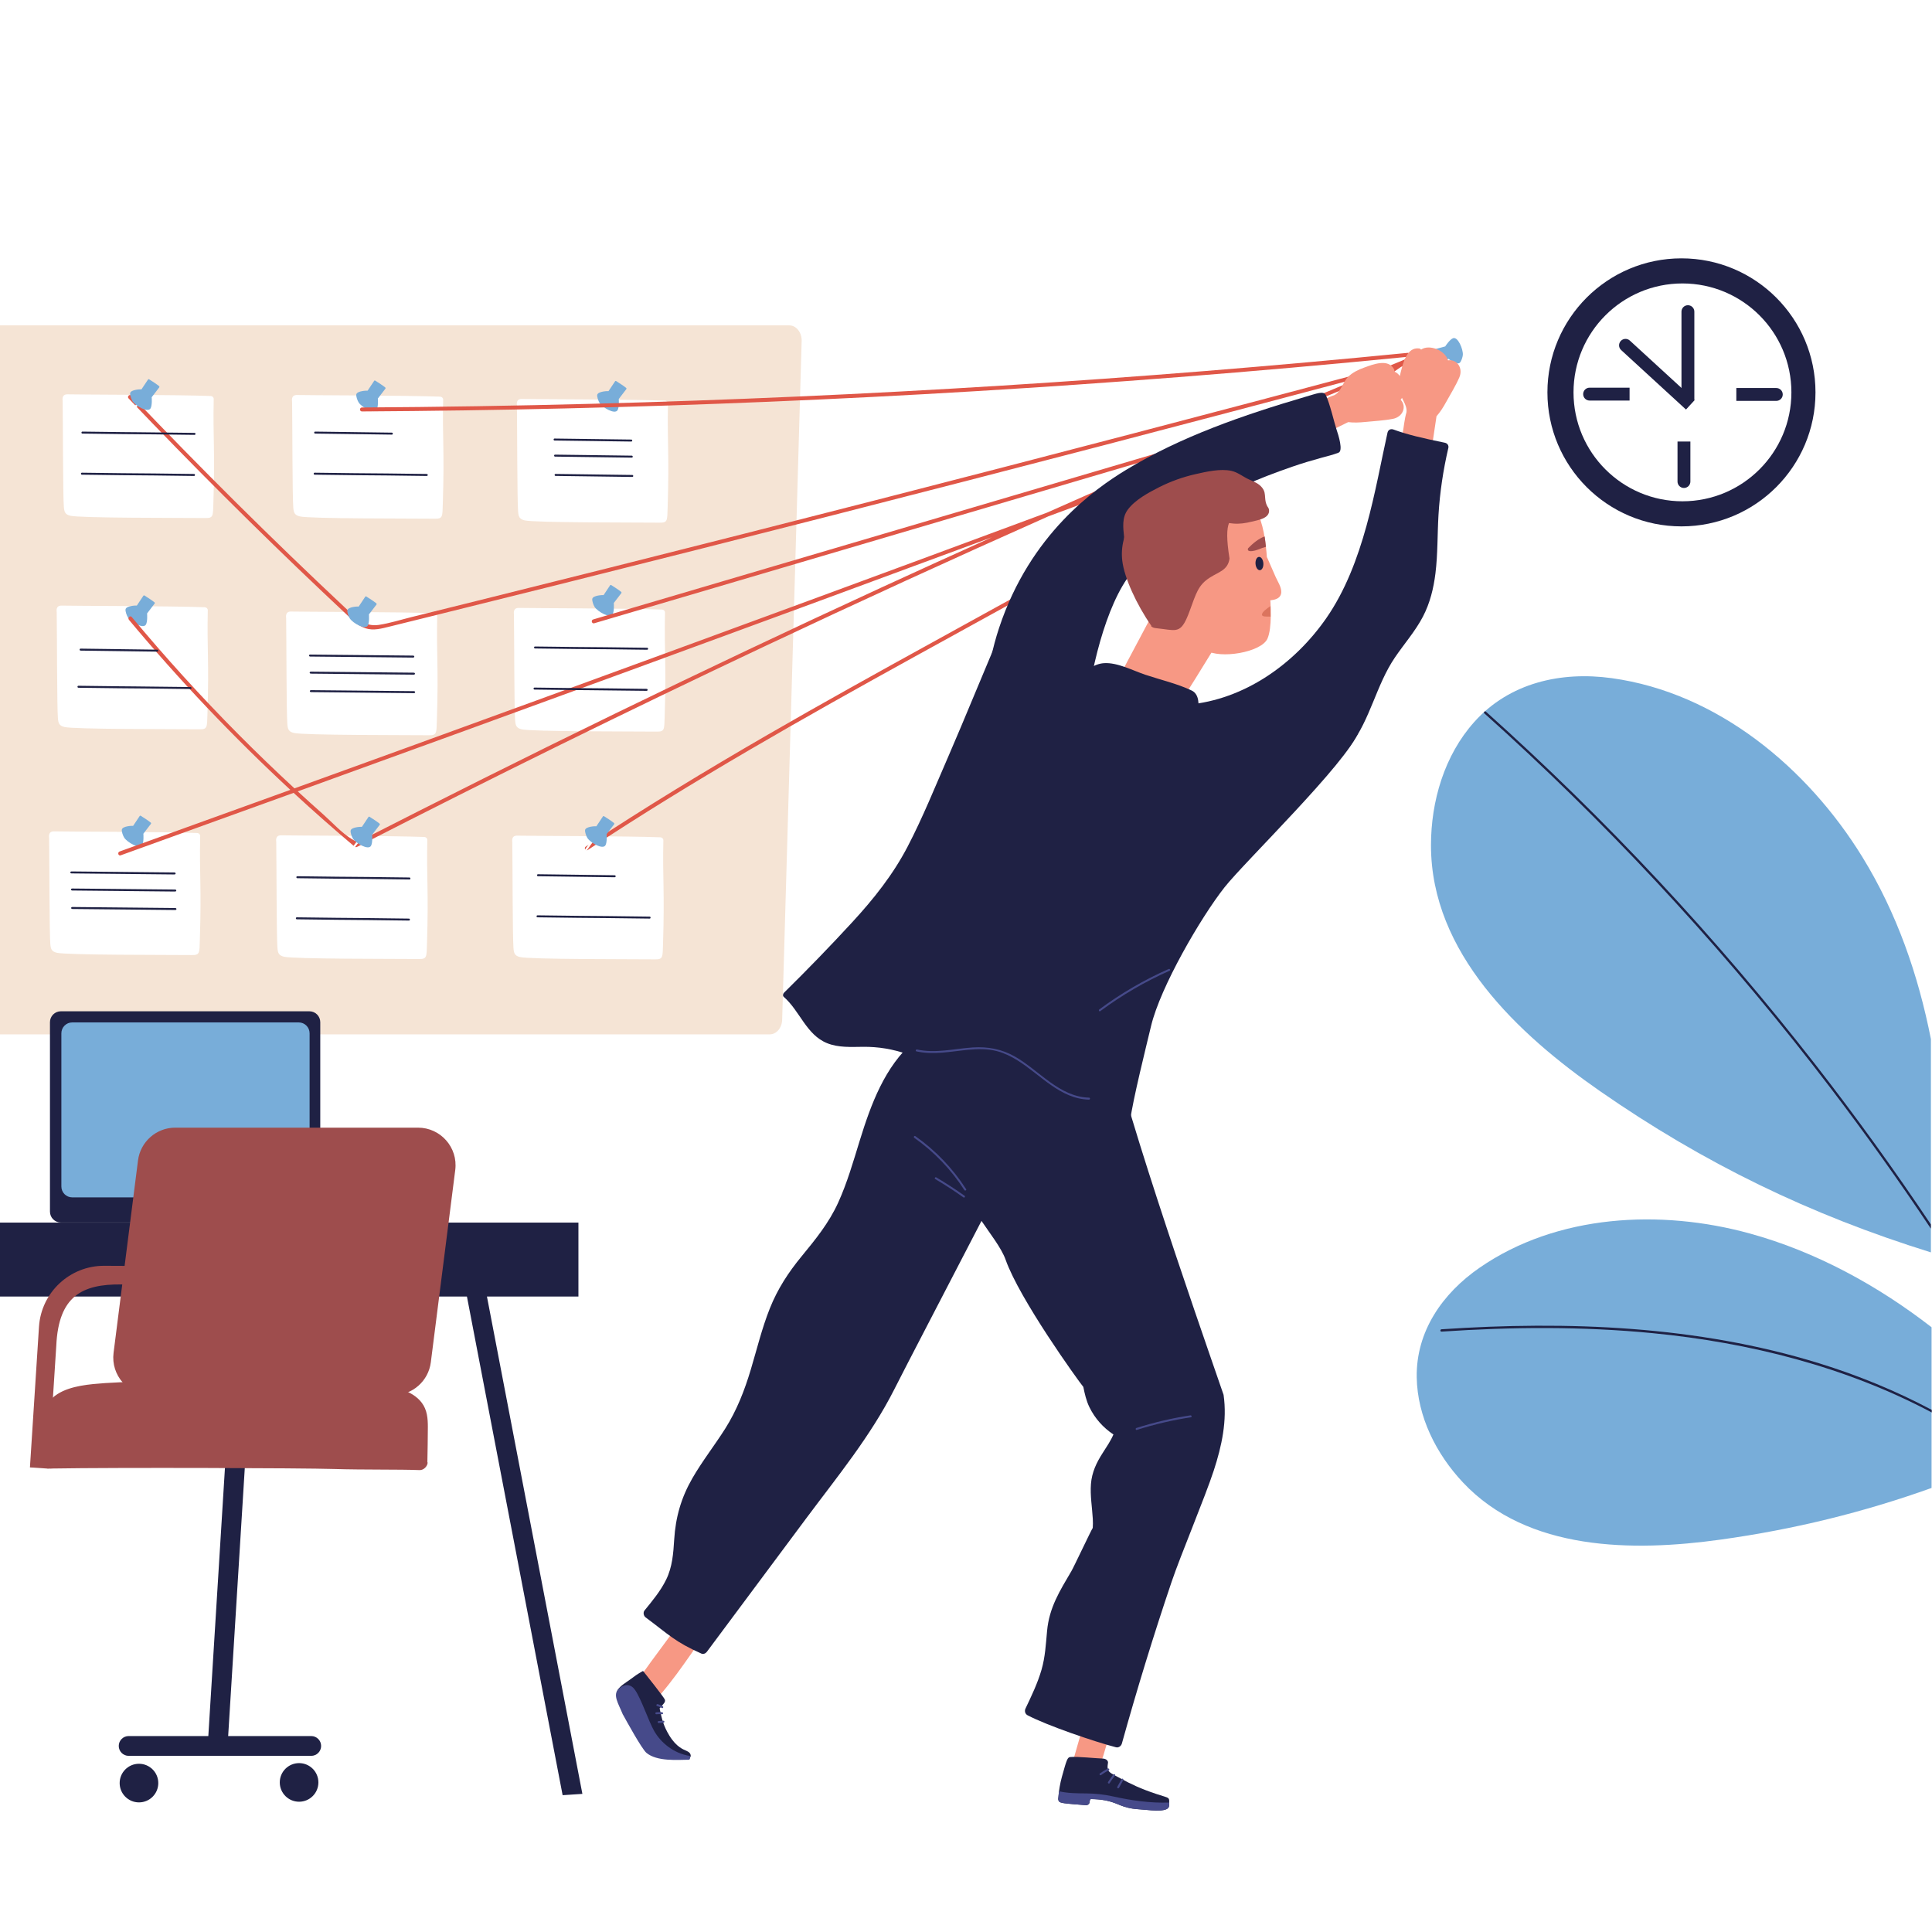 <svg xmlns="http://www.w3.org/2000/svg" xmlns:xlink="http://www.w3.org/1999/xlink" width="1080" zoomAndPan="magnify" viewBox="0 0 810 810" height="1080" preserveAspectRatio="xMidYMid meet" version="1.0"><defs><clipPath id="afb56645e6"><path d="M 648 108.207 L 762 108.207 L 762 221 L 648 221 Z M 648 108.207 " clip-rule="nonzero"/></clipPath><clipPath id="ec51473f67"><path d="M 443.426 736.512 L 490.293 736.512 L 490.293 759.086 L 443.426 759.086 Z M 443.426 736.512 " clip-rule="nonzero"/></clipPath><clipPath id="a1dd419c10"><path d="M 443.426 750.652 L 490.293 750.652 L 490.293 759.086 L 443.426 759.086 Z M 443.426 750.652 " clip-rule="nonzero"/></clipPath><clipPath id="47197732d5"><path d="M 599 283 L 809.891 283 L 809.891 526 L 599 526 Z M 599 283 " clip-rule="nonzero"/></clipPath><clipPath id="0e33348fae"><path d="M 593 511 L 809.891 511 L 809.891 649 L 593 649 Z M 593 511 " clip-rule="nonzero"/></clipPath><clipPath id="eb5e09fee6"><path d="M 603 555 L 809.891 555 L 809.891 593 L 603 593 Z M 603 555 " clip-rule="nonzero"/></clipPath><clipPath id="1350d95961"><path d="M 622 298 L 809.891 298 L 809.891 516 L 622 516 Z M 622 298 " clip-rule="nonzero"/></clipPath></defs><rect x="-81" width="972" fill="#ffffff" y="-81" height="972" fill-opacity="1"/><rect x="-81" width="972" fill="#ffffff" y="-81" height="972" fill-opacity="1"/><path fill="#1f2144" d="M 235.883 752.641 L 244.168 752.094 L 200.332 523.656 L 192.047 524.207 L 235.883 752.641 " fill-opacity="1" fill-rule="nonzero"/><path fill="#1f2144" d="M 242.508 543.578 L -16.742 543.578 L -16.742 512.578 L 242.508 512.578 L 242.508 543.578 " fill-opacity="1" fill-rule="nonzero"/><g clip-path="url(#afb56645e6)"><path fill="#1f2144" d="M 761.152 164.504 C 761.152 195.531 735.992 220.688 704.961 220.688 C 673.926 220.688 648.762 195.531 648.762 164.504 C 648.762 133.473 673.926 108.312 704.961 108.312 C 735.992 108.312 761.152 133.473 761.152 164.504 " fill-opacity="1" fill-rule="nonzero"/></g><path fill="#ffffff" d="M 751.051 164.504 C 751.051 189.723 730.602 210.168 705.371 210.168 C 680.148 210.168 659.703 189.723 659.703 164.504 C 659.703 139.281 680.148 118.836 705.371 118.836 C 730.602 118.836 751.051 139.281 751.051 164.504 " fill-opacity="1" fill-rule="nonzero"/><path fill="#ffffff" d="M 610.34 147.461 C 612.945 146.906 615.496 146.168 617.988 145.23 C 618.488 145.043 618.172 144.273 617.672 144.461 C 615.246 145.371 612.77 146.098 610.23 146.637 C 609.711 146.746 609.812 147.566 610.34 147.461 " fill-opacity="1" fill-rule="nonzero"/><path fill="#78add9" d="M 600.621 147.031 C 600.879 148.145 601.641 150.391 602.227 151.902 C 602.359 152.242 602.75 152.027 603.246 151.855 C 604.191 151.516 606.367 150.789 607.316 150.461 C 607.547 150.719 610.859 153.078 612.004 152.113 C 612.648 151.562 613.246 149.664 613.305 148.773 C 613.457 146.441 611.254 141.027 609.18 141.797 C 607.84 142.301 605.938 145.16 605.922 145.234 C 604.238 145.664 602.555 146.117 600.879 146.59 C 600.715 146.637 600.586 146.867 600.621 147.031 " fill-opacity="1" fill-rule="nonzero"/><path fill="#f5e4d5" d="M 322.711 433.664 L -19.637 433.664 C -22.52 433.664 -24.859 430.816 -24.859 427.301 L -16.688 142.777 C -16.688 139.258 -14.348 136.41 -11.465 136.41 L 330.887 136.41 C 333.77 136.41 336.105 139.258 336.105 142.777 L 327.934 427.301 C 327.934 430.816 325.598 433.664 322.711 433.664 " fill-opacity="1" fill-rule="nonzero"/><path fill="#ffffff" d="M 89.602 167.27 C 89.617 166.578 89.02 166.051 88.359 166.027 C 74 165.477 31.742 165.461 28.426 165.332 C 25.695 165.227 26.266 167.73 26.27 168.18 C 26.406 178.176 26.383 207.613 26.766 212.457 C 26.938 214.609 27.266 215.688 29.477 216.227 C 33.668 217.246 75.809 217.086 86.18 217.195 C 89.465 217.227 89.293 216.324 89.465 210.793 C 90.188 187.742 89.25 184.012 89.602 167.27 " fill-opacity="1" fill-rule="nonzero"/><path fill="#ffffff" d="M 87.113 255.84 C 87.129 255.145 86.527 254.617 85.867 254.59 C 71.512 254.043 29.25 254.027 25.938 253.902 C 23.207 253.797 23.773 256.297 23.781 256.746 C 23.918 266.742 23.891 296.176 24.273 301.023 C 24.445 303.18 24.773 304.254 26.984 304.797 C 31.176 305.812 73.316 305.648 83.688 305.758 C 86.973 305.797 86.801 304.895 86.973 299.359 C 87.695 276.305 86.758 272.582 87.113 255.84 " fill-opacity="1" fill-rule="nonzero"/><path fill="#ffffff" d="M 185.797 167.543 C 185.812 166.855 185.215 166.324 184.551 166.301 C 170.195 165.754 127.934 165.734 124.621 165.609 C 121.891 165.504 122.457 168.004 122.465 168.453 C 122.602 178.453 122.574 207.887 122.957 212.73 C 123.129 214.887 123.461 215.961 125.668 216.5 C 129.859 217.523 172 217.359 182.371 217.469 C 185.656 217.508 185.484 216.605 185.656 211.07 C 186.379 188.016 185.441 184.289 185.797 167.543 " fill-opacity="1" fill-rule="nonzero"/><path fill="#ffffff" d="M 183.305 258.328 C 183.32 257.637 182.723 257.109 182.059 257.082 C 167.703 256.535 125.441 256.52 122.129 256.395 C 119.398 256.289 119.965 258.789 119.973 259.238 C 120.109 269.234 120.082 298.672 120.469 303.512 C 120.641 305.668 120.969 306.746 123.18 307.285 C 127.371 308.305 169.508 308.145 179.879 308.254 C 183.168 308.285 182.992 307.387 183.168 301.848 C 183.887 278.797 182.953 275.07 183.305 258.328 " fill-opacity="1" fill-rule="nonzero"/><path fill="#ffffff" d="M 280.051 169.203 C 280.066 168.516 279.469 167.984 278.809 167.961 C 264.449 167.414 222.188 167.395 218.875 167.27 C 216.145 167.168 216.715 169.664 216.719 170.113 C 216.855 180.113 216.832 209.551 217.215 214.391 C 217.383 216.547 217.715 217.621 219.926 218.164 C 224.117 219.188 266.254 219.02 276.629 219.129 C 279.914 219.168 279.742 218.266 279.914 212.73 C 280.633 189.676 279.699 185.953 280.051 169.203 " fill-opacity="1" fill-rule="nonzero"/><path fill="#ffffff" d="M 278.805 256.805 C 278.82 256.113 278.223 255.586 277.559 255.562 C 263.203 255.012 220.945 254.996 217.633 254.871 C 214.902 254.766 215.469 257.266 215.473 257.715 C 215.609 267.711 215.582 297.148 215.969 301.992 C 216.141 304.145 216.469 305.223 218.68 305.758 C 222.871 306.781 265.008 306.621 275.379 306.73 C 278.668 306.766 278.496 305.863 278.668 300.332 C 279.387 277.273 278.453 273.551 278.805 256.805 " fill-opacity="1" fill-rule="nonzero"/><path fill="#ffffff" d="M 83.93 350.488 C 83.945 349.797 83.344 349.27 82.684 349.246 C 68.328 348.695 26.066 348.68 22.754 348.555 C 20.023 348.449 20.59 350.949 20.598 351.398 C 20.734 361.395 20.707 390.832 21.09 395.676 C 21.262 397.828 21.59 398.906 23.801 399.445 C 27.992 400.465 70.133 400.305 80.504 400.414 C 83.789 400.449 83.617 399.547 83.789 394.012 C 84.512 370.957 83.574 367.234 83.93 350.488 " fill-opacity="1" fill-rule="nonzero"/><path fill="#ffffff" d="M 179.152 352.148 C 179.168 351.457 178.57 350.93 177.906 350.906 C 163.551 350.355 121.289 350.34 117.977 350.215 C 115.246 350.109 115.812 352.609 115.82 353.059 C 115.957 363.055 115.93 392.492 116.316 397.336 C 116.488 399.488 116.816 400.566 119.027 401.105 C 123.219 402.125 165.355 401.965 175.727 402.074 C 179.016 402.109 178.84 401.207 179.016 395.672 C 179.734 372.621 178.801 368.895 179.152 352.148 " fill-opacity="1" fill-rule="nonzero"/><path fill="#ffffff" d="M 278.113 352.285 C 278.129 351.594 277.531 351.066 276.867 351.043 C 262.512 350.492 220.25 350.477 216.938 350.352 C 214.207 350.246 214.777 352.746 214.781 353.195 C 214.918 363.195 214.895 392.629 215.277 397.473 C 215.449 399.629 215.777 400.703 217.984 401.242 C 222.18 402.266 264.316 402.102 274.688 402.211 C 277.977 402.246 277.805 401.348 277.977 395.812 C 278.695 372.758 277.762 369.031 278.113 352.285 " fill-opacity="1" fill-rule="nonzero"/><path fill="#ffffff" d="M 153.547 168.012 C 151.812 170.039 150.238 172.176 148.828 174.434 C 148.543 174.891 149.262 175.305 149.547 174.852 C 150.918 172.652 152.445 170.57 154.137 168.605 C 154.48 168.199 153.895 167.609 153.547 168.012 " fill-opacity="1" fill-rule="nonzero"/><path fill="#78add9" d="M 161.52 162.445 C 160.637 161.719 158.668 160.398 157.285 159.555 C 156.973 159.363 156.793 159.773 156.508 160.215 C 155.957 161.059 154.676 162.961 154.121 163.793 C 153.781 163.727 149.715 163.871 149.395 165.332 C 149.215 166.16 149.895 168.035 150.391 168.773 C 151.688 170.719 156.727 173.676 157.91 171.801 C 158.668 170.59 158.438 167.168 158.406 167.102 C 159.48 165.73 160.543 164.348 161.586 162.949 C 161.684 162.82 161.648 162.555 161.52 162.445 " fill-opacity="1" fill-rule="nonzero"/><path fill="#ffffff" d="M 254.551 168.203 C 252.816 170.227 251.242 172.363 249.832 174.621 C 249.547 175.074 250.266 175.496 250.551 175.043 C 251.926 172.84 253.449 170.762 255.141 168.793 C 255.484 168.391 254.902 167.797 254.551 168.203 " fill-opacity="1" fill-rule="nonzero"/><path fill="#78add9" d="M 262.523 162.637 C 261.641 161.91 259.672 160.59 258.289 159.746 C 257.977 159.555 257.797 159.961 257.512 160.402 C 256.961 161.246 255.68 163.145 255.125 163.98 C 254.785 163.918 250.719 164.059 250.398 165.523 C 250.219 166.348 250.898 168.223 251.395 168.965 C 252.691 170.91 257.73 173.867 258.91 171.992 C 259.672 170.781 259.441 167.355 259.41 167.289 C 260.484 165.918 261.547 164.539 262.59 163.141 C 262.691 163.008 262.652 162.746 262.523 162.637 " fill-opacity="1" fill-rule="nonzero"/><path fill="#ffffff" d="M 56.801 258.105 C 55.066 260.125 53.492 262.262 52.082 264.52 C 51.797 264.977 52.516 265.395 52.801 264.941 C 54.172 262.746 55.699 260.66 57.387 258.691 C 57.734 258.289 57.148 257.699 56.801 258.105 " fill-opacity="1" fill-rule="nonzero"/><path fill="#78add9" d="M 64.773 252.539 C 63.891 251.812 61.922 250.492 60.539 249.648 C 60.227 249.453 60.043 249.863 59.758 250.301 C 59.211 251.148 57.93 253.047 57.375 253.883 C 57.035 253.82 52.969 253.961 52.648 255.422 C 52.469 256.246 53.148 258.121 53.645 258.867 C 54.941 260.809 59.98 263.766 61.16 261.891 C 61.922 260.68 61.691 257.254 61.66 257.191 C 62.734 255.82 63.797 254.438 64.84 253.039 C 64.938 252.906 64.902 252.645 64.773 252.539 " fill-opacity="1" fill-rule="nonzero"/><path fill="#ffffff" d="M 252.477 253.727 C 250.742 255.75 249.168 257.887 247.758 260.145 C 247.473 260.598 248.191 261.02 248.473 260.566 C 249.848 258.367 251.375 256.285 253.062 254.316 C 253.41 253.91 252.824 253.324 252.477 253.727 " fill-opacity="1" fill-rule="nonzero"/><path fill="#78add9" d="M 260.449 248.16 C 259.566 247.434 257.598 246.113 256.211 245.266 C 255.902 245.078 255.719 245.484 255.434 245.926 C 254.887 246.77 253.602 248.668 253.051 249.504 C 252.707 249.441 248.645 249.582 248.324 251.043 C 248.141 251.875 248.824 253.746 249.316 254.488 C 250.617 256.434 255.656 259.391 256.836 257.516 C 257.598 256.305 257.363 252.879 257.332 252.812 C 258.406 251.441 259.469 250.062 260.512 248.664 C 260.613 248.531 260.578 248.27 260.449 248.16 " fill-opacity="1" fill-rule="nonzero"/><path fill="#ffffff" d="M 55.246 350.461 C 53.512 352.48 51.938 354.621 50.527 356.879 C 50.242 357.332 50.961 357.75 51.246 357.297 C 52.617 355.098 54.145 353.016 55.832 351.047 C 56.18 350.641 55.594 350.051 55.246 350.461 " fill-opacity="1" fill-rule="nonzero"/><path fill="#78add9" d="M 63.219 344.895 C 62.336 344.168 60.367 342.844 58.984 342 C 58.672 341.812 58.488 342.219 58.203 342.656 C 57.656 343.504 56.375 345.402 55.82 346.238 C 55.477 346.176 51.414 346.316 51.094 347.777 C 50.914 348.602 51.594 350.477 52.09 351.219 C 53.387 353.168 58.426 356.121 59.605 354.246 C 60.367 353.039 60.137 349.613 60.105 349.543 C 61.176 348.176 62.242 346.793 63.281 345.398 C 63.383 345.262 63.348 345.004 63.219 344.895 " fill-opacity="1" fill-rule="nonzero"/><path fill="#464a8a" d="M 418.91 337.344 C 409.039 341.738 399.996 347.746 392.109 355.137 C 391.723 355.504 392.305 356.09 392.699 355.727 C 400.535 348.379 409.516 342.426 419.332 338.059 C 419.82 337.844 419.398 337.125 418.91 337.344 " fill-opacity="1" fill-rule="nonzero"/><path fill="#e05748" d="M 464.496 205.438 C 474.387 201.098 484.281 196.77 494.199 192.477 C 502.699 188.805 511.207 185.156 519.73 181.523 L 562.094 169.027 C 529.574 181.203 497.043 193.34 464.496 205.438 Z M 369.305 246.426 C 332.066 263.578 295.008 281.121 258.137 299.055 C 239.582 308.078 221.078 317.199 202.617 326.426 C 193.508 330.973 184.41 335.551 175.328 340.148 C 170.785 342.445 166.246 344.754 161.711 347.062 C 159.797 348.035 157.887 349.012 155.98 349.984 C 154.605 350.688 153.141 351.668 151.684 352.18 C 149.656 352.898 149.473 353.016 147.496 351.805 C 143.16 349.152 139.191 344.684 135.387 341.316 C 131.836 338.176 128.32 334.996 124.832 331.789 C 171.469 314.91 218.078 297.957 264.656 280.91 C 315.109 262.449 365.52 243.887 415.902 225.234 C 400.34 232.23 384.805 239.293 369.305 246.426 Z M 582.684 155.094 C 577.504 158.723 572.293 162.305 567.047 165.836 C 555.719 169.176 544.383 172.52 533.051 175.859 C 549.562 168.867 566.109 161.941 582.684 155.094 Z M 598.434 155.414 C 593.547 157.246 588.664 159.074 583.777 160.902 C 579.941 162.035 576.113 163.164 572.281 164.293 C 577.371 160.828 582.43 157.32 587.453 153.762 C 588.5 153.484 589.551 153.207 590.598 152.93 C 591.238 152.754 591.312 152.07 591.023 151.645 C 592.266 151.133 593.508 150.617 594.746 150.109 C 595.523 149.789 595.41 148.711 594.836 148.484 C 594.965 148.391 595.094 148.305 595.223 148.211 C 596.082 147.59 595.254 146.145 594.383 146.777 C 592.516 148.125 590.637 149.465 588.762 150.797 C 586.738 151.637 584.715 152.473 582.688 153.309 C 510.969 172.438 439.16 191.23 367.262 209.672 C 330.199 219.176 293.109 228.59 256 237.91 C 237.309 242.605 218.617 247.273 199.914 251.926 C 190.832 254.18 181.746 256.434 172.66 258.68 C 168.078 259.816 163.445 261.293 158.777 262 C 152.59 262.938 148.758 258.605 144.637 254.738 C 113.949 225.965 84.094 196.312 55.074 165.852 C 54.336 165.078 53.164 166.254 53.902 167.027 C 80.328 194.77 107.453 221.844 135.273 248.191 C 138.578 251.328 141.891 254.453 145.223 257.559 C 147.582 259.766 150.066 262.363 153.223 263.406 C 156.633 264.535 160.137 263.477 163.48 262.66 C 168.293 261.48 173.102 260.285 177.91 259.09 C 196.883 254.398 215.852 249.68 234.812 244.934 C 310.922 225.891 386.934 206.469 462.844 186.66 C 498.949 177.238 535.027 167.703 571.09 158.109 C 553.801 165.293 536.543 172.559 519.324 179.906 C 454.305 199.082 389.277 218.254 324.258 237.426 C 299.066 244.855 273.879 252.281 248.688 259.711 C 247.664 260.008 248.102 261.613 249.129 261.309 C 334.902 236.02 420.668 210.73 506.441 185.438 C 483.859 195.137 461.336 204.977 438.879 214.957 C 420.934 221.613 402.98 228.258 385.027 234.895 C 313.816 261.195 242.543 287.305 171.191 313.227 C 155.285 319.008 139.371 324.766 123.453 330.527 C 115.434 323.121 107.574 315.539 99.883 307.793 C 84.289 292.086 69.41 275.688 55.238 258.688 C 54.555 257.867 53.387 259.047 54.066 259.863 C 75.07 285.066 97.68 308.871 121.734 331.156 C 97.879 339.785 74.02 348.406 50.145 356.996 C 49.148 357.355 49.578 358.961 50.59 358.598 C 74.766 349.895 98.934 341.164 123.094 332.418 C 131.445 340.113 139.965 347.629 148.656 354.953 C 148.953 355.203 149.309 355.262 149.66 355.082 C 206.18 326.121 263.164 298.066 320.598 270.961 C 360.023 252.359 399.66 234.203 439.492 216.488 C 452.43 211.688 465.367 206.891 478.305 202.078 C 504.312 192.402 530.316 182.691 556.305 172.961 C 524.984 193.535 492.676 212.602 460.031 231.012 C 414.105 256.918 367.516 281.656 321.859 308.043 C 296.012 322.98 270.48 338.473 245.574 354.938 C 244.688 355.523 245.52 356.961 246.414 356.371 C 290.602 327.156 336.75 301.094 383.105 275.508 C 429.238 250.047 475.633 224.992 520.625 197.539 C 535.027 188.754 549.266 179.699 563.297 170.34 C 570.266 167.73 577.234 165.125 584.203 162.512 L 592.762 159.984 C 593.219 159.852 593.375 159.461 593.324 159.094 C 595.176 158.398 597.027 157.707 598.875 157.012 C 599.867 156.641 599.438 155.035 598.434 155.414 " fill-opacity="1" fill-rule="nonzero"/><path fill="#e05748" d="M 590.156 147.938 C 533.477 153.531 476.691 158.125 419.84 161.68 C 362.719 165.254 305.535 167.789 248.316 169.289 C 216.133 170.133 183.941 170.648 151.75 170.84 C 150.68 170.848 150.68 172.508 151.75 172.5 C 208.707 172.16 265.66 170.809 322.57 168.422 C 379.754 166.027 436.891 162.59 493.953 158.121 C 526.047 155.605 558.121 152.762 590.156 149.598 C 591.211 149.492 591.223 147.828 590.156 147.938 " fill-opacity="1" fill-rule="nonzero"/><path fill="#f79884" d="M 466.371 289.523 C 466.887 292.547 471.621 294.008 473.699 295.238 C 475.605 296.363 477.508 297.488 479.414 298.613 C 480.898 299.496 483.09 301.484 484.77 301.781 C 487.258 302.215 485.699 305.641 487.422 303.867 C 494.059 297.012 503.227 280.973 508.387 272.844 C 509.199 271.566 508.719 270.27 507.855 269.645 C 507.75 269.461 507.621 269.281 507.445 269.121 C 501.754 263.922 496.203 258.566 493.746 250.566 C 493.262 248.988 492.039 241.117 491.164 242.496 L 470.867 280.688 C 469.516 282.816 465.871 286.582 466.371 289.523 " fill-opacity="1" fill-rule="nonzero"/><path fill="#f79884" d="M 587.234 167.598 C 590.055 164.32 588.441 157.207 584.52 155.766 C 584.652 155.449 584.621 155.098 584.449 154.781 C 582.016 150.23 575.656 152.762 571.961 154.102 C 569.5 154.988 567.055 156.156 565.168 158.023 C 562.965 160.199 562.242 164.281 559.414 165.68 C 556.602 166.605 553.754 168.258 551.207 169.398 C 546.789 171.379 542.438 173.477 538.121 175.656 C 537.184 176.133 537.664 177.777 538.707 177.664 L 541.629 181.949 C 542.387 183.059 543.219 184.906 544.258 185.758 C 545.168 186.5 545.383 186.418 546.527 186.152 C 549.48 185.469 552.793 183.082 555.547 181.727 C 558.773 180.145 562 178.562 565.227 176.977 C 567.598 177.262 569.961 177.156 572.375 176.91 C 576.223 176.52 580.238 176.34 584.027 175.594 C 588.102 174.789 589.941 170.531 587.234 167.598 " fill-opacity="1" fill-rule="nonzero"/><path fill="#1f2144" d="M 560.266 179.828 C 559.574 177.832 557.496 168.91 555.828 165.617 C 554.883 163.75 552.016 165.012 547.379 166.336 C 521.516 173.945 495.168 182.957 471.902 197.129 C 459.262 204.828 431.984 223.77 418.902 263.164 C 413.238 280.211 411.953 297.734 412.754 315.41 C 412.848 317.422 415.852 317.688 416.059 315.863 C 424.312 314.57 432.797 312.918 440.637 310.027 C 447.047 307.664 454.598 306.578 455.148 300.723 C 456.805 283.102 463.293 253.656 474.551 239.898 C 494.203 215.895 512.586 205.797 541.82 195.656 C 545.844 194.258 549.918 193.047 554.023 191.922 C 556.438 191.258 558.695 190.75 561.184 189.789 C 563.195 189.008 561.215 182.578 560.266 179.828 " fill-opacity="1" fill-rule="nonzero"/><path fill="#f79884" d="M 607.066 151.078 C 605.977 146.898 599.207 144.184 595.789 146.582 C 595.605 146.297 595.297 146.121 594.938 146.078 C 589.812 145.496 588.277 152.164 587.277 155.965 C 586.609 158.496 586.176 161.168 586.637 163.781 C 587.18 166.828 590.125 169.746 589.664 172.867 C 588.828 175.711 588.566 178.984 588.055 181.734 C 587.176 186.488 586.418 191.262 585.762 196.055 C 585.617 197.098 587.242 197.637 587.746 196.711 L 592.93 196.746 C 594.273 196.758 596.27 197.121 597.559 196.75 C 598.688 196.426 598.742 196.203 599.18 195.113 C 600.293 192.293 600.211 188.211 600.668 185.176 C 601.199 181.621 601.734 178.07 602.266 174.512 C 603.852 172.723 605.105 170.719 606.273 168.598 C 608.141 165.215 610.277 161.805 611.816 158.266 C 613.477 154.461 611.016 150.52 607.066 151.078 " fill-opacity="1" fill-rule="nonzero"/><path fill="#f79884" d="M 466.324 699.918 C 468.496 700.945 467.895 700.164 469.219 702.332 C 469.414 702.645 469.52 703.012 469.547 703.395 C 470.793 703.762 471.758 704.887 471.211 706.48 C 466.812 719.402 464.191 732.859 459.301 745.621 C 458.672 747.254 457.047 748.141 455.395 747.273 C 452.375 745.688 453.418 745.883 450.723 743.805 C 450.008 743.254 450.031 737.777 450.254 736.961 C 452.059 730.273 458.824 707.887 461.273 701.336 C 461.91 699.641 464.648 699.129 466.324 699.918 " fill-opacity="1" fill-rule="nonzero"/><g clip-path="url(#ec51473f67)"><path fill="#1f2144" d="M 445.176 745.055 C 447.207 737.707 447.539 736.742 448.73 736.645 C 451.996 736.375 459 737.176 462.555 737.301 C 464.121 737.457 464.621 738.496 464.531 739.016 C 463.852 743.062 465.086 743.043 469.969 745.707 C 474.133 747.973 478.152 749.914 484.848 752.148 C 490.809 754.141 490.23 753.148 490.145 757.004 C 490.086 759.777 483.906 759.113 478.887 758.656 C 478.098 758.59 477.309 758.523 476.523 758.465 C 474.156 758.277 471.832 757.719 469.637 756.828 C 469.23 756.668 468.832 756.496 468.434 756.332 C 464.766 754.816 461.414 754.316 457.453 754.266 C 457.266 754.262 457.02 754.383 456.98 754.59 C 456.895 755 456.871 755.227 456.805 755.641 C 456.688 756.367 456.016 756.879 455.281 756.824 C 453.66 756.707 452.035 756.582 450.398 756.43 C 447.316 756.148 444.402 755.992 443.961 755.195 C 443.469 754.309 443.707 754.16 443.762 753.285 C 443.895 750.918 444.469 747.621 445.176 745.055 " fill-opacity="1" fill-rule="nonzero"/></g><path fill="#464a8a" d="M 461.625 744.207 C 462.66 743.453 463.746 742.777 464.879 742.18 C 465.352 741.93 464.879 741.242 464.414 741.488 C 463.281 742.09 462.191 742.766 461.156 743.52 C 460.723 743.836 461.188 744.523 461.625 744.207 Z M 464.551 747.129 C 464.27 747.586 464.965 748.039 465.242 747.578 C 465.91 746.488 466.648 745.441 467.465 744.453 C 467.805 744.039 467.105 743.59 466.773 743.996 C 465.957 744.988 465.215 746.027 464.551 747.129 Z M 468.434 749.121 C 468.164 749.582 468.859 750.035 469.133 749.578 C 469.75 748.516 470.344 747.441 470.922 746.355 C 471.172 745.887 470.477 745.43 470.227 745.898 C 469.648 746.988 469.055 748.055 468.434 749.121 " fill-opacity="1" fill-rule="nonzero"/><g clip-path="url(#a1dd419c10)"><path fill="#464a8a" d="M 443.746 753.297 C 443.785 752.598 443.871 751.812 443.98 750.988 C 447.738 751.875 451.562 751.855 455.41 751.898 C 459.207 751.941 462.863 752.312 466.57 753.141 C 474.422 754.887 482.129 755.984 490.172 755.73 C 490.16 756.09 490.145 756.508 490.133 757.02 C 490.07 759.789 483.895 759.125 478.871 758.672 C 478.078 758.602 477.297 758.535 476.508 758.477 C 474.145 758.289 471.82 757.734 469.617 756.84 C 469.219 756.676 468.82 756.508 468.418 756.344 C 464.754 754.828 461.398 754.332 457.441 754.277 C 457.25 754.273 457.012 754.395 456.965 754.602 C 456.883 755.016 456.859 755.238 456.789 755.652 C 456.672 756.379 456.004 756.891 455.266 756.836 C 453.648 756.719 452.023 756.594 450.383 756.445 C 447.301 756.16 444.387 756.004 443.945 755.207 C 443.457 754.324 443.695 754.172 443.746 753.297 " fill-opacity="1" fill-rule="nonzero"/></g><path fill="#f79884" d="M 299.172 669.219 C 300.875 670.91 300.566 669.973 301.098 672.457 C 301.176 672.82 301.148 673.203 301.047 673.57 C 302.105 674.328 302.633 675.715 301.59 677.031 C 293.125 687.746 286.164 699.559 277.293 709.957 C 276.16 711.281 274.328 711.582 273.059 710.207 C 270.742 707.703 271.66 708.242 269.816 705.383 C 269.328 704.625 267.398 704.438 267.879 703.738 C 271.816 698.039 289.438 674.227 293.934 668.867 C 295.102 667.48 297.855 667.914 299.172 669.219 " fill-opacity="1" fill-rule="nonzero"/><path fill="#f79884" d="M 532.309 248.355 C 530.727 233.508 531.812 216.406 522.402 208.691 C 522.207 208.195 520.598 207.992 519.965 207.727 C 519.805 207.66 519.645 207.609 519.492 207.547 C 519.07 207.234 516.156 207.828 515.711 207.535 C 514.926 207.004 514.105 207.031 513.43 207.359 C 499.715 204.32 483.574 212.934 476.145 224.137 C 475.352 225.332 474.66 226.559 474.047 227.816 C 474.508 228.309 474.863 228.965 475.051 229.832 C 475.523 232.02 476.172 234.148 476.902 236.254 C 478.332 235.625 480.062 235.656 481.637 236.871 C 484.203 238.859 485.297 241.953 486.652 244.789 C 488.285 248.203 490.016 251.574 491.676 254.973 C 494.832 261.426 497.004 268.637 505.52 272.582 C 511.434 276.422 528.863 273.527 531.398 267.738 C 533.355 263.27 532.832 253.289 532.309 248.355 " fill-opacity="1" fill-rule="nonzero"/><path fill="#f79884" d="M 528.949 249.57 C 529.555 249.363 529.246 234.848 529.246 234.848 C 528.691 233.566 530.871 232.859 531.43 234.133 C 532.539 236.672 533.645 239.207 534.754 241.746 C 535.605 243.691 537.277 246.117 537.18 248.316 C 537.012 251.98 532.02 251.801 529.324 251.691 C 528.105 251.637 527.641 250.008 528.949 249.57 " fill-opacity="1" fill-rule="nonzero"/><path fill="#9e4d4d" d="M 530.742 229.258 C 530.594 227.781 530.426 226.332 530.215 224.914 C 527.617 225.789 525.086 227.996 523.312 229.824 C 523.16 229.984 523.137 230.102 523.172 230.422 C 523.32 231.746 526.676 230.754 527.652 230.332 C 528.699 229.883 529.707 229.555 530.742 229.258 " fill-opacity="1" fill-rule="nonzero"/><path fill="#1f2144" d="M 526.383 236.383 C 526.492 237.926 527.316 239.121 528.227 239.059 C 529.133 238.992 529.781 237.688 529.672 236.148 C 529.559 234.609 528.734 233.414 527.824 233.48 C 526.918 233.543 526.27 234.844 526.383 236.383 " fill-opacity="1" fill-rule="nonzero"/><path fill="#db745e" d="M 529.102 257.523 C 528.895 258.688 530.93 258.492 532.668 258.52 C 532.668 258.52 532.676 258.52 532.676 258.52 C 532.703 257.004 532.691 255.504 532.66 254.102 C 531.117 255.172 529.305 256.414 529.102 257.523 " fill-opacity="1" fill-rule="nonzero"/><path fill="#9e4d4d" d="M 532.055 213.805 C 531.969 212.938 531.41 212.559 531.102 211.812 C 530.652 210.727 530.527 210.031 530.418 208.691 C 530.285 207.023 530.293 205.949 529.184 204.496 C 527.797 202.695 525.738 201.949 523.742 201.055 C 521.227 199.934 519 198.016 516.277 197.41 C 511.637 196.391 505.68 197.777 501.117 198.812 C 495.906 200 490.824 201.816 486.051 204.227 C 481.551 206.504 475.863 209.555 472.801 213.711 C 470.344 217.047 470.867 221.188 471.281 225.098 C 471.211 225.516 471.145 225.934 471.102 226.359 C 470.359 229.234 470.168 232.219 470.523 235.137 C 471.379 242.168 476.383 253.277 482.688 262.355 C 482.691 262.363 482.691 262.371 482.691 262.379 C 482.676 262.453 482.668 262.531 482.652 262.602 C 483.824 263.484 484.312 263.266 487.664 263.727 C 493.852 264.574 495.469 265.09 498.734 256.254 C 501.477 248.848 502.281 245.281 507.316 242.105 C 511.145 239.688 514.789 239.02 515.48 234.18 C 514.164 225.969 514.312 221.703 515.258 219.301 C 515.855 219.375 516.465 219.449 517.094 219.504 C 519.68 219.738 522.25 219.34 524.75 218.711 C 527.242 218.078 532.422 217.406 532.055 213.805 " fill-opacity="1" fill-rule="nonzero"/><path fill="#1f2144" d="M 416.133 443.969 C 406.609 440.254 396.543 438.336 386.383 438.16 C 386.305 436.684 384.609 435.348 383.18 436.582 C 370.93 447.176 365.16 462.934 360.41 478.328 C 357.723 487.047 355.195 495.871 351.426 504.168 C 347.523 512.754 341.863 519.68 335.996 526.82 C 330.531 533.461 325.988 540.43 322.758 548.551 C 319.445 556.859 317.344 565.613 314.777 574.184 C 312.152 582.941 308.914 591.258 304.062 598.941 C 299.598 606.008 294.418 612.562 290.242 619.828 C 285.594 627.918 283.25 636.051 282.664 645.434 C 282.297 651.27 281.898 656.953 279.289 662.266 C 276.949 667.031 273.527 671.148 270.223 675.188 C 269.527 676.035 269.852 677.48 270.656 678.078 C 280.648 685.508 282.785 688.223 294.047 693.27 C 294.871 693.637 295.824 693.234 296.352 692.531 C 310.203 673.922 324.059 655.316 337.91 636.707 C 350.973 619.168 365.051 602.098 375.016 582.336 C 385.266 562.008 438.094 461.574 442.125 451.062 C 445.863 441.301 423.914 447.008 416.133 443.969 " fill-opacity="1" fill-rule="nonzero"/><path fill="#1f2144" d="M 512.988 584.785 C 512.891 584.098 475.789 479.457 466.758 440.656 C 466.543 439.746 465.551 439.23 464.691 439.227 C 443.18 439.09 404.355 492.652 404.254 493.227 C 402.355 504.039 418.113 518.23 421.621 528.18 C 427.449 544.688 451.859 578.609 454.188 581.477 C 454.781 584.359 455.41 587.211 456.727 589.934 C 459.023 594.672 462.535 598.57 466.812 601.414 C 465.652 604.102 463.926 606.637 462.344 609.105 C 459.703 613.211 457.766 617.238 457.387 622.172 C 457.012 627.059 457.883 631.914 458.16 636.785 C 458.238 638.102 458.227 639.359 458.141 640.586 C 457.398 641.68 450.293 656.812 449.215 658.652 C 444.32 667.004 439.898 673.91 438.988 683.801 C 438.48 689.301 438.211 694.707 436.664 700.047 C 435.027 705.699 432.457 711.031 429.938 716.328 C 429.453 717.344 429.781 718.594 430.809 719.133 C 439.07 723.469 458.836 730.207 467.867 732.551 C 468.988 732.84 470.055 732.039 470.352 730.984 C 476.688 708.219 483.621 685.617 491.188 663.23 C 494.91 652.215 505.273 627.586 508.875 616.535 C 512.227 606.258 514.551 595.613 512.988 584.785 " fill-opacity="1" fill-rule="nonzero"/><path fill="#1f2144" d="M 539.426 311.172 C 536.988 309.52 533.961 308.637 531.289 307.539 C 527.25 305.895 523.207 304.27 519.156 302.676 C 501.98 295.922 467.867 283.168 436.875 278.293 C 431.91 277.508 426.832 277.57 421.801 277.629 C 417.688 277.68 415.359 278.242 414.445 282.785 C 412.184 294.004 411.344 305.805 410.574 317.219 C 409.773 329.145 406.719 354.66 404.047 366.348 C 399.387 386.781 367.41 425.531 366.203 430.516 C 365.492 433.438 365.246 435.941 368.219 437.336 C 370.164 438.25 372.809 438.293 374.84 438.684 C 377.266 439.148 379.68 439.695 382.082 440.297 C 387.855 441.75 402.422 453.016 407.609 455.949 C 434.52 471.176 450.77 478.219 472.934 470.898 C 473.457 470.727 473.773 470.23 473.836 469.723 C 474.941 461.141 480.555 438.664 482.594 430.137 C 486.5 413.781 503.418 384.645 513.422 371.969 C 521.84 361.301 564.668 319.832 569.652 306.703 C 571.461 301.934 544.207 314.406 539.426 311.172 " fill-opacity="1" fill-rule="nonzero"/><path fill="#1f2144" d="M 287.852 734.066 C 286.719 733.543 283.625 732.582 280.613 727.617 C 278.191 723.621 277.5 720.84 276.547 716.238 C 277.379 715.34 276.844 715.969 277.613 715.016 C 278.223 714.266 279.027 713.602 278.77 712.625 C 278.539 711.758 270.219 701.328 270.219 701.328 C 270.16 701.25 269.742 700.449 269.367 700.672 C 266.879 702.125 266.559 702.379 264.242 704.098 C 262.633 705.293 259.926 706.812 258.938 708.602 C 257.984 710.32 259.438 712.312 260.191 713.824 C 261.488 716.426 262.922 718.949 264.449 721.422 C 264.465 721.52 264.508 721.605 264.594 721.66 C 264.637 721.73 264.68 721.801 264.723 721.871 C 264.91 722.176 265.285 722.117 265.465 721.91 C 267.777 722.754 269.617 725.77 271.137 727.48 C 272.707 729.246 274.328 730.973 276.273 732.336 C 280.176 735.078 284.477 735.5 289.023 736.691 C 289.301 736.766 289.59 736.566 289.594 736.273 C 289.613 735.098 288.859 734.531 287.852 734.066 " fill-opacity="1" fill-rule="nonzero"/><path fill="#464a8a" d="M 289.145 736.176 C 282.316 735.074 277.023 730.535 274.309 725.801 C 271.852 721.504 269.055 712.719 266.301 708.594 C 264.625 706.09 262.09 705.82 259.656 707.812 C 256.535 710.363 259.281 714.184 261.156 718.875 C 261.168 718.902 261.195 718.91 261.219 718.926 C 262.355 721.012 269.102 733.32 271.035 734.906 C 275.488 738.566 283.891 737.828 288.848 737.773 C 289.379 737.766 289.562 736.246 289.145 736.176 " fill-opacity="1" fill-rule="nonzero"/><path fill="#464a8a" d="M 275.445 715.254 C 276.652 715.695 276.391 715.488 277.523 716.094 C 277.996 716.344 278.297 715.574 277.832 715.324 C 276.703 714.719 276.961 714.922 275.758 714.48 C 275.254 714.297 274.945 715.07 275.445 715.254 Z M 275.172 717.879 C 274.641 717.906 274.652 718.734 275.184 718.711 C 276.469 718.652 276.324 718.574 277.602 718.695 C 278.133 718.75 278.117 717.914 277.59 717.863 C 276.312 717.742 276.457 717.824 275.172 717.879 Z M 276.141 721.562 C 275.609 721.602 275.617 722.43 276.152 722.395 C 277.379 722.316 276.93 722.383 278.148 722.254 C 278.68 722.203 278.668 721.371 278.141 721.426 C 276.918 721.555 277.367 721.484 276.141 721.562 " fill-opacity="1" fill-rule="nonzero"/><path fill="#1f2144" d="M 605.734 185.613 C 596.23 183.68 589.957 182.188 584.281 180.102 C 583.098 179.664 582 180.133 581.715 181.406 C 576.492 204.855 571.984 236.27 556.039 259.191 C 542.641 278.465 521.645 293.371 497.91 295.445 C 497.301 295.105 496.527 295.105 496.035 295.578 C 495.773 295.594 495.516 295.617 495.25 295.629 C 493.168 295.723 492.961 298.949 495.004 298.941 C 490.043 320.672 490.746 343.27 497.227 364.641 C 497.617 365.918 498.91 366.254 499.965 365.512 C 512.461 356.621 525.039 347.832 537.445 338.809 C 547.891 331.215 558.168 323.055 566.039 312.711 C 574.617 301.422 576.941 287.301 584.793 275.699 C 588.699 269.93 593.375 264.664 596.605 258.453 C 599.543 252.805 601.051 246.621 601.824 240.336 C 602.816 232.234 602.613 224.051 603.094 215.914 C 603.66 206.434 605.07 197.043 607.227 187.793 C 607.457 186.797 606.871 185.844 605.734 185.613 " fill-opacity="1" fill-rule="nonzero"/><path fill="#1f2144" d="M 459.324 329.594 C 453.473 312.48 439.309 300.129 424.949 289.551 C 425.754 289.824 426.562 290.094 427.359 290.383 C 428.867 290.934 429.648 288.562 428.141 288.016 C 425.156 286.93 422.121 286.004 419.023 285.277 C 418.371 284.812 417.715 284.348 417.066 283.891 C 416.328 283.363 415.574 283.801 415.293 284.441 C 415.059 284.422 414.824 284.418 414.598 284.43 C 415.23 282.98 415.867 281.531 416.5 280.074 C 417.141 278.605 421.398 260.785 420.758 262.242 C 415.281 274.777 403.176 304.371 397.691 316.91 C 392.137 329.629 386.949 342.621 380.527 354.938 C 374.375 366.746 366.309 376.867 357.32 386.629 C 348.031 396.727 338.473 406.574 328.699 416.203 C 328.262 416.633 328.082 417.508 328.609 417.961 C 335.363 423.816 338.02 433.848 346.805 437.371 C 351.578 439.281 356.801 438.93 361.832 438.883 C 368.285 438.82 374.379 439.84 380.473 441.98 C 398.512 448.328 416.965 462.066 437.02 455 C 445.211 452.113 450.469 445.609 452.852 437.391 C 456.125 426.102 456.766 413.707 458.051 402.074 C 459.492 389.016 460.605 375.922 461.387 362.809 C 462.043 351.695 462.988 340.32 459.324 329.594 " fill-opacity="1" fill-rule="nonzero"/><path fill="#1f2144" d="M 499.672 289.535 C 493.652 286.633 486.551 285.023 480.215 282.902 C 474.977 281.148 468.531 277.684 462.898 278.031 C 458.461 278.301 454.871 281.492 451.785 284.375 C 450.613 285.469 452.281 287.316 453.457 286.219 C 453.914 285.789 454.391 285.352 454.879 284.906 C 454.938 284.918 454.992 284.93 455.047 284.941 C 455.41 285.016 455.727 284.941 455.988 284.785 C 457.059 285.297 458.484 286.465 459.168 286.828 C 460.566 287.578 462.004 288.246 463.457 288.871 C 467.133 290.445 470.957 291.648 474.766 292.859 C 483.004 295.484 491.297 297.93 499.629 300.238 C 500.375 300.449 500.945 299.996 501.156 299.426 C 501.16 299.426 501.164 299.426 501.168 299.426 C 501.559 299.379 501.988 298.977 502.082 298.602 C 502.832 295.527 502.77 291.035 499.672 289.535 " fill-opacity="1" fill-rule="nonzero"/><path fill="#464a8a" d="M 456.598 460.199 C 444.117 459.883 435.68 448.766 425.566 443 C 420.012 439.828 414.18 438.73 407.812 439.148 C 400.039 439.656 392.242 441.727 384.477 440.004 C 383.953 439.891 383.691 440.68 384.211 440.793 C 391.391 442.383 398.562 440.836 405.742 440.145 C 409.848 439.75 414.043 439.648 418.062 440.715 C 421.09 441.516 423.914 442.914 426.566 444.559 C 436.137 450.504 444.473 460.723 456.559 461.027 C 457.09 461.043 457.133 460.211 456.598 460.199 " fill-opacity="1" fill-rule="nonzero"/><path fill="#464a8a" d="M 405.047 498.551 C 399.438 489.836 392.238 482.312 383.77 476.34 C 383.328 476.031 382.875 476.727 383.312 477.035 C 391.664 482.922 398.777 490.34 404.312 498.934 C 404.598 499.383 405.336 499.004 405.047 498.551 " fill-opacity="1" fill-rule="nonzero"/><path fill="#464a8a" d="M 404.387 501.32 C 400.547 498.602 396.602 496.035 392.551 493.629 C 392.09 493.355 391.637 494.051 392.098 494.324 C 396.145 496.73 400.094 499.293 403.934 502.016 C 404.371 502.324 404.824 501.629 404.387 501.32 " fill-opacity="1" fill-rule="nonzero"/><path fill="#464a8a" d="M 499.098 593.395 C 491.414 594.562 483.852 596.328 476.441 598.688 C 475.934 598.848 476.109 599.66 476.621 599.5 C 484.027 597.141 491.59 595.375 499.281 594.207 C 499.805 594.129 499.629 593.316 499.098 593.395 " fill-opacity="1" fill-rule="nonzero"/><path fill="#1f2144" d="M 710.363 167.543 L 704.965 167.543 L 704.965 130.664 C 704.965 129.172 706.172 127.965 707.664 127.965 C 709.152 127.965 710.363 129.172 710.363 130.664 L 710.363 167.543 " fill-opacity="1" fill-rule="nonzero"/><path fill="#1f2144" d="M 710.508 167.727 L 706.859 171.703 L 679.68 146.77 C 678.578 145.762 678.508 144.059 679.512 142.957 C 680.523 141.859 682.23 141.781 683.324 142.793 L 710.508 167.727 " fill-opacity="1" fill-rule="nonzero"/><path fill="#ffffff" d="M 149.809 258.523 C 148.078 260.543 146.504 262.68 145.09 264.938 C 144.809 265.395 145.523 265.812 145.809 265.359 C 147.184 263.16 148.707 261.074 150.398 259.109 C 150.742 258.703 150.16 258.113 149.809 258.523 " fill-opacity="1" fill-rule="nonzero"/><path fill="#78add9" d="M 157.781 252.957 C 156.898 252.223 154.934 250.906 153.547 250.059 C 153.238 249.867 153.055 250.277 152.77 250.715 C 152.219 251.562 150.938 253.465 150.387 254.297 C 150.043 254.23 145.977 254.371 145.656 255.84 C 145.477 256.664 146.156 258.539 146.652 259.281 C 147.949 261.227 152.992 264.184 154.172 262.309 C 154.934 261.094 154.699 257.668 154.668 257.605 C 155.742 256.234 156.805 254.855 157.848 253.457 C 157.949 253.324 157.914 253.059 157.781 252.957 " fill-opacity="1" fill-rule="nonzero"/><path fill="#ffffff" d="M 58.738 167.461 C 57.004 169.484 55.43 171.621 54.02 173.879 C 53.734 174.332 54.453 174.75 54.738 174.301 C 56.109 172.102 57.637 170.016 59.324 168.051 C 59.672 167.645 59.086 167.055 58.738 167.461 " fill-opacity="1" fill-rule="nonzero"/><path fill="#78add9" d="M 66.711 161.895 C 65.828 161.168 63.859 159.844 62.477 159 C 62.164 158.809 61.98 159.219 61.699 159.66 C 61.148 160.504 59.867 162.406 59.312 163.238 C 58.969 163.172 54.906 163.316 54.586 164.777 C 54.406 165.605 55.086 167.48 55.582 168.219 C 56.879 170.168 61.922 173.125 63.098 171.25 C 63.859 170.039 63.629 166.613 63.598 166.547 C 64.672 165.172 65.734 163.797 66.777 162.398 C 66.875 162.266 66.84 162.004 66.711 161.895 " fill-opacity="1" fill-rule="nonzero"/><path fill="#ffffff" d="M 249.465 350.633 C 247.73 352.656 246.156 354.793 244.746 357.051 C 244.461 357.504 245.18 357.922 245.461 357.469 C 246.836 355.27 248.363 353.188 250.051 351.219 C 250.398 350.816 249.812 350.227 249.465 350.633 " fill-opacity="1" fill-rule="nonzero"/><path fill="#78add9" d="M 257.438 345.066 C 256.555 344.336 254.586 343.02 253.199 342.172 C 252.891 341.98 252.707 342.391 252.422 342.828 C 251.875 343.672 250.594 345.578 250.039 346.41 C 249.695 346.344 245.633 346.484 245.312 347.949 C 245.133 348.777 245.812 350.648 246.309 351.395 C 247.605 353.336 252.645 356.297 253.824 354.422 C 254.586 353.207 254.352 349.781 254.324 349.719 C 255.395 348.348 256.457 346.965 257.5 345.57 C 257.602 345.434 257.566 345.172 257.438 345.066 " fill-opacity="1" fill-rule="nonzero"/><path fill="#ffffff" d="M 151.16 350.879 C 149.43 352.898 147.852 355.035 146.441 357.293 C 146.16 357.75 146.879 358.164 147.16 357.711 C 148.535 355.516 150.062 353.43 151.75 351.465 C 152.094 351.059 151.512 350.469 151.16 350.879 " fill-opacity="1" fill-rule="nonzero"/><path fill="#78add9" d="M 159.137 345.309 C 158.25 344.582 156.281 343.262 154.898 342.414 C 154.586 342.223 154.406 342.637 154.121 343.074 C 153.57 343.918 152.289 345.816 151.734 346.656 C 151.395 346.586 147.328 346.73 147.012 348.195 C 146.828 349.02 147.508 350.895 148.004 351.637 C 149.301 353.578 154.344 356.539 155.523 354.66 C 156.281 353.449 156.051 350.023 156.02 349.961 C 157.094 348.59 158.156 347.207 159.199 345.809 C 159.301 345.68 159.266 345.414 159.137 345.309 " fill-opacity="1" fill-rule="nonzero"/><path fill="#464a8a" d="M 489.977 406.258 C 479.672 410.812 469.926 416.492 460.883 423.211 C 460.461 423.523 460.871 424.246 461.301 423.926 C 470.348 417.211 480.094 411.531 490.395 406.973 C 490.883 406.758 490.461 406.043 489.977 406.258 " fill-opacity="1" fill-rule="nonzero"/><path fill="#1f2144" d="M 81.559 181.488 C 47.512 181.035 68.602 181.406 34.555 180.953 C 34.02 180.945 34.02 181.777 34.555 181.785 C 68.602 182.238 47.512 181.867 81.559 182.32 C 82.094 182.328 82.094 181.496 81.559 181.488 " fill-opacity="1" fill-rule="nonzero"/><path fill="#1f2144" d="M 81.352 198.715 C 47.305 198.262 68.395 198.637 34.344 198.184 C 33.812 198.176 33.809 199.008 34.344 199.016 C 68.395 199.469 47.305 199.09 81.352 199.547 C 81.887 199.551 81.887 198.723 81.352 198.715 " fill-opacity="1" fill-rule="nonzero"/><path fill="#1f2144" d="M 171.664 367.895 C 137.613 367.441 158.703 367.816 124.656 367.363 C 124.121 367.355 124.121 368.184 124.656 368.191 C 158.703 368.645 137.613 368.273 171.664 368.727 C 172.199 368.73 172.199 367.902 171.664 367.895 " fill-opacity="1" fill-rule="nonzero"/><path fill="#1f2144" d="M 171.457 385.125 C 137.406 384.672 158.496 385.043 124.449 384.59 C 123.914 384.582 123.914 385.414 124.449 385.422 C 158.496 385.875 137.406 385.5 171.457 385.953 C 171.988 385.961 171.988 385.133 171.457 385.125 " fill-opacity="1" fill-rule="nonzero"/><path fill="#1f2144" d="M 271.316 271.578 C 237.27 271.121 258.355 271.496 224.309 271.047 C 223.773 271.039 223.773 271.867 224.309 271.875 C 258.355 272.328 237.27 271.953 271.316 272.406 C 271.852 272.414 271.852 271.582 271.316 271.578 " fill-opacity="1" fill-rule="nonzero"/><path fill="#1f2144" d="M 271.109 288.805 C 237.062 288.352 258.148 288.727 224.102 288.27 C 223.566 288.27 223.566 289.094 224.102 289.105 C 258.148 289.555 237.062 289.184 271.109 289.637 C 271.645 289.645 271.645 288.812 271.109 288.805 " fill-opacity="1" fill-rule="nonzero"/><path fill="#1f2144" d="M 164.293 181.387 C 130.246 180.93 166.176 181.406 132.129 180.953 C 131.594 180.945 131.594 181.777 132.129 181.785 C 166.176 182.238 130.246 181.762 164.293 182.215 C 164.828 182.223 164.828 181.391 164.293 181.387 " fill-opacity="1" fill-rule="nonzero"/><path fill="#1f2144" d="M 264.672 184.289 C 230.625 183.84 266.559 184.316 232.508 183.863 C 231.973 183.855 231.973 184.684 232.508 184.691 C 266.559 185.145 230.625 184.664 264.672 185.121 C 265.207 185.125 265.207 184.297 264.672 184.289 " fill-opacity="1" fill-rule="nonzero"/><path fill="#1f2144" d="M 264.879 191.039 C 230.832 190.586 266.766 191.062 232.715 190.609 C 232.184 190.602 232.184 191.43 232.715 191.438 C 266.766 191.891 230.832 191.414 264.879 191.863 C 265.414 191.871 265.414 191.047 264.879 191.039 " fill-opacity="1" fill-rule="nonzero"/><path fill="#1f2144" d="M 265.09 199.133 C 231.039 198.68 266.973 199.156 232.926 198.703 C 232.391 198.695 232.391 199.523 232.926 199.531 C 266.973 199.984 231.039 199.508 265.09 199.961 C 265.621 199.969 265.625 199.141 265.09 199.133 " fill-opacity="1" fill-rule="nonzero"/><path fill="#1f2144" d="M 173.164 274.863 C 127.562 274.41 175.691 274.887 130.086 274.434 C 129.371 274.426 129.371 275.258 130.086 275.262 C 175.691 275.719 127.562 275.242 173.164 275.695 C 173.879 275.703 173.883 274.871 173.164 274.863 " fill-opacity="1" fill-rule="nonzero"/><path fill="#1f2144" d="M 173.445 282.023 C 127.84 281.574 175.969 282.051 130.363 281.598 C 129.648 281.59 129.648 282.418 130.363 282.426 C 175.969 282.879 127.84 282.402 173.445 282.855 C 174.16 282.863 174.16 282.035 173.445 282.023 " fill-opacity="1" fill-rule="nonzero"/><path fill="#1f2144" d="M 173.516 289.773 C 127.91 289.32 176.039 289.797 130.434 289.348 C 129.719 289.34 129.719 290.168 130.434 290.176 C 176.039 290.629 127.91 290.152 173.516 290.605 C 174.23 290.613 174.23 289.781 173.516 289.773 " fill-opacity="1" fill-rule="nonzero"/><path fill="#1f2144" d="M 73.098 365.785 C 27.492 365.332 75.621 365.809 30.016 365.355 C 29.301 365.348 29.301 366.18 30.016 366.184 C 75.621 366.641 27.492 366.164 73.098 366.617 C 73.812 366.621 73.812 365.793 73.098 365.785 " fill-opacity="1" fill-rule="nonzero"/><path fill="#1f2144" d="M 73.375 372.945 C 27.77 372.492 75.898 372.969 30.297 372.516 C 29.578 372.508 29.578 373.34 30.297 373.348 C 75.898 373.801 27.77 373.324 73.375 373.777 C 74.09 373.781 74.094 372.953 73.375 372.945 " fill-opacity="1" fill-rule="nonzero"/><path fill="#1f2144" d="M 73.445 380.695 C 27.844 380.242 75.969 380.719 30.367 380.266 C 29.652 380.258 29.648 381.09 30.367 381.098 C 75.969 381.551 27.844 381.07 73.445 381.527 C 74.16 381.531 74.16 380.703 73.445 380.695 " fill-opacity="1" fill-rule="nonzero"/><path fill="#1f2144" d="M 178.93 198.715 C 144.883 198.262 165.969 198.637 131.922 198.184 C 131.387 198.176 131.387 199.008 131.922 199.016 C 165.969 199.469 144.883 199.09 178.93 199.547 C 179.465 199.551 179.465 198.723 178.93 198.715 " fill-opacity="1" fill-rule="nonzero"/><path fill="#1f2144" d="M 257.719 366.961 C 223.668 366.508 259.602 366.984 225.555 366.531 C 225.02 366.523 225.02 367.355 225.555 367.363 C 259.602 367.816 223.668 367.34 257.719 367.793 C 258.254 367.801 258.254 366.969 257.719 366.961 " fill-opacity="1" fill-rule="nonzero"/><path fill="#1f2144" d="M 272.355 384.293 C 238.305 383.84 259.395 384.215 225.348 383.762 C 224.812 383.754 224.812 384.582 225.348 384.59 C 259.395 385.043 238.305 384.672 272.355 385.125 C 272.887 385.133 272.891 384.301 272.355 384.293 " fill-opacity="1" fill-rule="nonzero"/><path fill="#1f2144" d="M 65.957 272.375 C 31.906 271.918 67.84 272.395 33.789 271.941 C 33.258 271.938 33.258 272.766 33.789 272.773 C 67.84 273.227 31.906 272.75 65.957 273.203 C 66.488 273.211 66.488 272.379 65.957 272.375 " fill-opacity="1" fill-rule="nonzero"/><path fill="#1f2144" d="M 79.898 288.047 C 45.852 287.594 66.938 287.965 32.891 287.512 C 32.355 287.504 32.355 288.336 32.891 288.344 C 66.938 288.797 45.852 288.422 79.898 288.879 C 80.434 288.883 80.434 288.055 79.898 288.047 " fill-opacity="1" fill-rule="nonzero"/><path fill="#1f2144" d="M 129.707 512.547 L 25.52 512.547 C 22.996 512.547 20.949 510.5 20.949 507.98 L 20.949 428.551 C 20.949 426.031 22.996 423.984 25.52 423.984 L 129.707 423.984 C 132.23 423.984 134.273 426.031 134.273 428.551 L 134.273 507.98 C 134.273 510.5 132.23 512.547 129.707 512.547 " fill-opacity="1" fill-rule="nonzero"/><path fill="#78add9" d="M 125.23 502.008 L 30.293 502.008 C 27.773 502.008 25.727 499.961 25.727 497.441 L 25.727 433.219 C 25.727 430.695 27.773 428.652 30.293 428.652 L 125.23 428.652 C 127.754 428.652 129.801 430.695 129.801 433.219 L 129.801 497.441 C 129.801 499.961 127.754 502.008 125.23 502.008 " fill-opacity="1" fill-rule="nonzero"/><path fill="#1f2144" d="M 159.465 511.855 L 32.961 511.855 L 32.961 504.938 L 152.543 504.938 C 156.367 504.938 159.465 508.035 159.465 511.855 " fill-opacity="1" fill-rule="nonzero"/><path fill="#1f2144" d="M 95.156 735.977 L 86.871 735.434 L 95.629 594.191 L 103.914 594.738 L 95.156 735.977 " fill-opacity="1" fill-rule="nonzero"/><path fill="#1f2144" d="M 49.789 731.996 C 49.789 729.703 51.648 727.848 53.941 727.848 L 130.48 727.848 C 132.773 727.848 134.633 729.703 134.633 731.996 C 134.633 734.289 132.773 736.148 130.48 736.148 L 53.941 736.148 C 51.648 736.148 49.789 734.289 49.789 731.996 " fill-opacity="1" fill-rule="nonzero"/><path fill="#1f2144" d="M 66.363 747.562 C 66.363 752.035 62.738 755.66 58.266 755.66 C 53.793 755.66 50.168 752.035 50.168 747.562 C 50.168 743.094 53.793 739.469 58.266 739.469 C 62.738 739.469 66.363 743.094 66.363 747.562 " fill-opacity="1" fill-rule="nonzero"/><path fill="#1f2144" d="M 133.488 747.285 C 133.488 751.758 129.863 755.383 125.395 755.383 C 120.922 755.383 117.297 751.758 117.297 747.285 C 117.297 742.816 120.922 739.195 125.395 739.195 C 129.863 739.195 133.488 742.816 133.488 747.285 " fill-opacity="1" fill-rule="nonzero"/><path fill="#9e4d4d" d="M 165 584.91 L 63.238 584.91 C 53.75 584.91 46.418 576.59 47.613 567.184 L 57.855 486.539 C 58.855 478.672 65.547 472.773 73.48 472.773 L 175.246 472.773 C 184.73 472.773 192.062 481.098 190.867 490.504 L 180.625 571.148 C 179.625 579.016 172.934 584.91 165 584.91 " fill-opacity="1" fill-rule="nonzero"/><path fill="#9e4d4d" d="M 179.176 612.965 C 179.258 608.094 179.375 603.211 179.379 598.336 C 179.379 594.777 179.129 591.164 176.836 588.121 C 172.781 582.742 164.914 581.266 158.18 580.57 C 142.117 578.918 62.293 577.883 39.074 580.277 C 32.344 580.965 24.477 582.445 20.422 587.824 C 18.129 590.867 17.879 594.48 17.879 598.043 C 17.883 603.203 18.016 608.363 18.094 613.523 C 18.059 613.715 18.062 613.906 18.105 614.09 L 18.105 614.105 C 18.121 615.387 19.586 615.902 22.016 615.68 C 48.656 615.219 126.902 615.473 140.074 615.883 C 152.234 616.258 167.641 616.012 175.984 616.348 C 178.477 616.289 179.629 613.508 179.176 612.965 " fill-opacity="1" fill-rule="nonzero"/><path fill="#9e4d4d" d="M 103.16 530.969 L 43.75 530.688 C 29.289 530.613 17.273 541.824 16.344 556.254 L 12.551 615.219 L 20.281 615.727 L 23.605 564.078 C 24.57 543.336 34.512 538.301 50.984 538.508 L 103.117 538.719 L 103.16 530.969 " fill-opacity="1" fill-rule="nonzero"/><g clip-path="url(#47197732d5)"><path fill="#78add9" d="M 809.547 435.66 C 804.242 408.777 795.281 382.793 780.758 359.223 C 757.797 321.961 720.176 290.449 675.73 284.32 C 654.422 281.379 632.828 286.25 618.109 302.668 C 605.566 316.66 599.93 335.914 599.945 354.445 C 599.973 399.512 636.488 433.621 670.789 457.453 C 714.383 487.738 758.934 509.348 809.547 525.066 L 809.547 435.66 " fill-opacity="1" fill-rule="nonzero"/></g><g clip-path="url(#0e33348fae)"><path fill="#78add9" d="M 809.82 556.461 C 787.293 538.984 761.34 524.773 733.625 517.148 C 696.301 506.879 652.918 509.008 620.355 531.477 C 604.746 542.254 593.648 558.203 593.969 577.48 C 594.234 593.914 602.16 609.613 613.32 621.496 C 640.441 650.398 684.676 650.59 721.297 645.5 C 752.223 641.207 781.336 634.02 809.82 623.832 L 809.82 556.461 " fill-opacity="1" fill-rule="nonzero"/></g><g clip-path="url(#eb5e09fee6)"><path fill="#1f2144" d="M 692.844 558.934 C 733.469 562.887 773.848 573.023 809.887 592.184 L 809.887 591.094 C 794.812 583.09 778.926 576.574 762.625 571.551 C 711.57 555.801 657.34 553.742 604.367 557.305 C 603.738 557.344 603.738 558.328 604.367 558.285 C 633.816 556.305 663.445 556.074 692.844 558.934 " fill-opacity="1" fill-rule="nonzero"/></g><g clip-path="url(#1350d95961)"><path fill="#1f2144" d="M 631.594 307.477 C 656.34 330.125 680.066 353.883 702.695 378.648 C 725.492 403.582 747.176 429.535 767.656 456.402 C 782.223 475.516 796.176 495.094 809.512 515.086 L 809.512 513.328 C 794.242 490.5 778.164 468.215 761.289 446.547 C 740.504 419.859 718.539 394.094 695.465 369.363 C 672.383 344.629 648.195 320.941 622.996 298.375 C 622.531 297.953 621.836 298.645 622.301 299.066 C 625.414 301.855 628.516 304.656 631.594 307.477 " fill-opacity="1" fill-rule="nonzero"/></g><path fill="#1f2144" d="M 727.965 168.074 L 727.965 162.68 L 744.727 162.68 C 746.219 162.68 747.426 163.887 747.426 165.379 C 747.426 166.863 746.219 168.074 744.727 168.074 L 727.965 168.074 " fill-opacity="1" fill-rule="nonzero"/><path fill="#1f2144" d="M 703.305 185.121 L 708.703 185.121 L 708.703 201.887 C 708.703 203.371 707.496 204.586 706.004 204.586 C 704.512 204.586 703.305 203.371 703.305 201.887 L 703.305 185.121 " fill-opacity="1" fill-rule="nonzero"/><path fill="#1f2144" d="M 683.207 162.535 L 683.207 167.934 L 666.445 167.934 C 664.957 167.934 663.75 166.727 663.75 165.238 C 663.75 163.742 664.957 162.535 666.445 162.535 L 683.207 162.535 " fill-opacity="1" fill-rule="nonzero"/></svg>